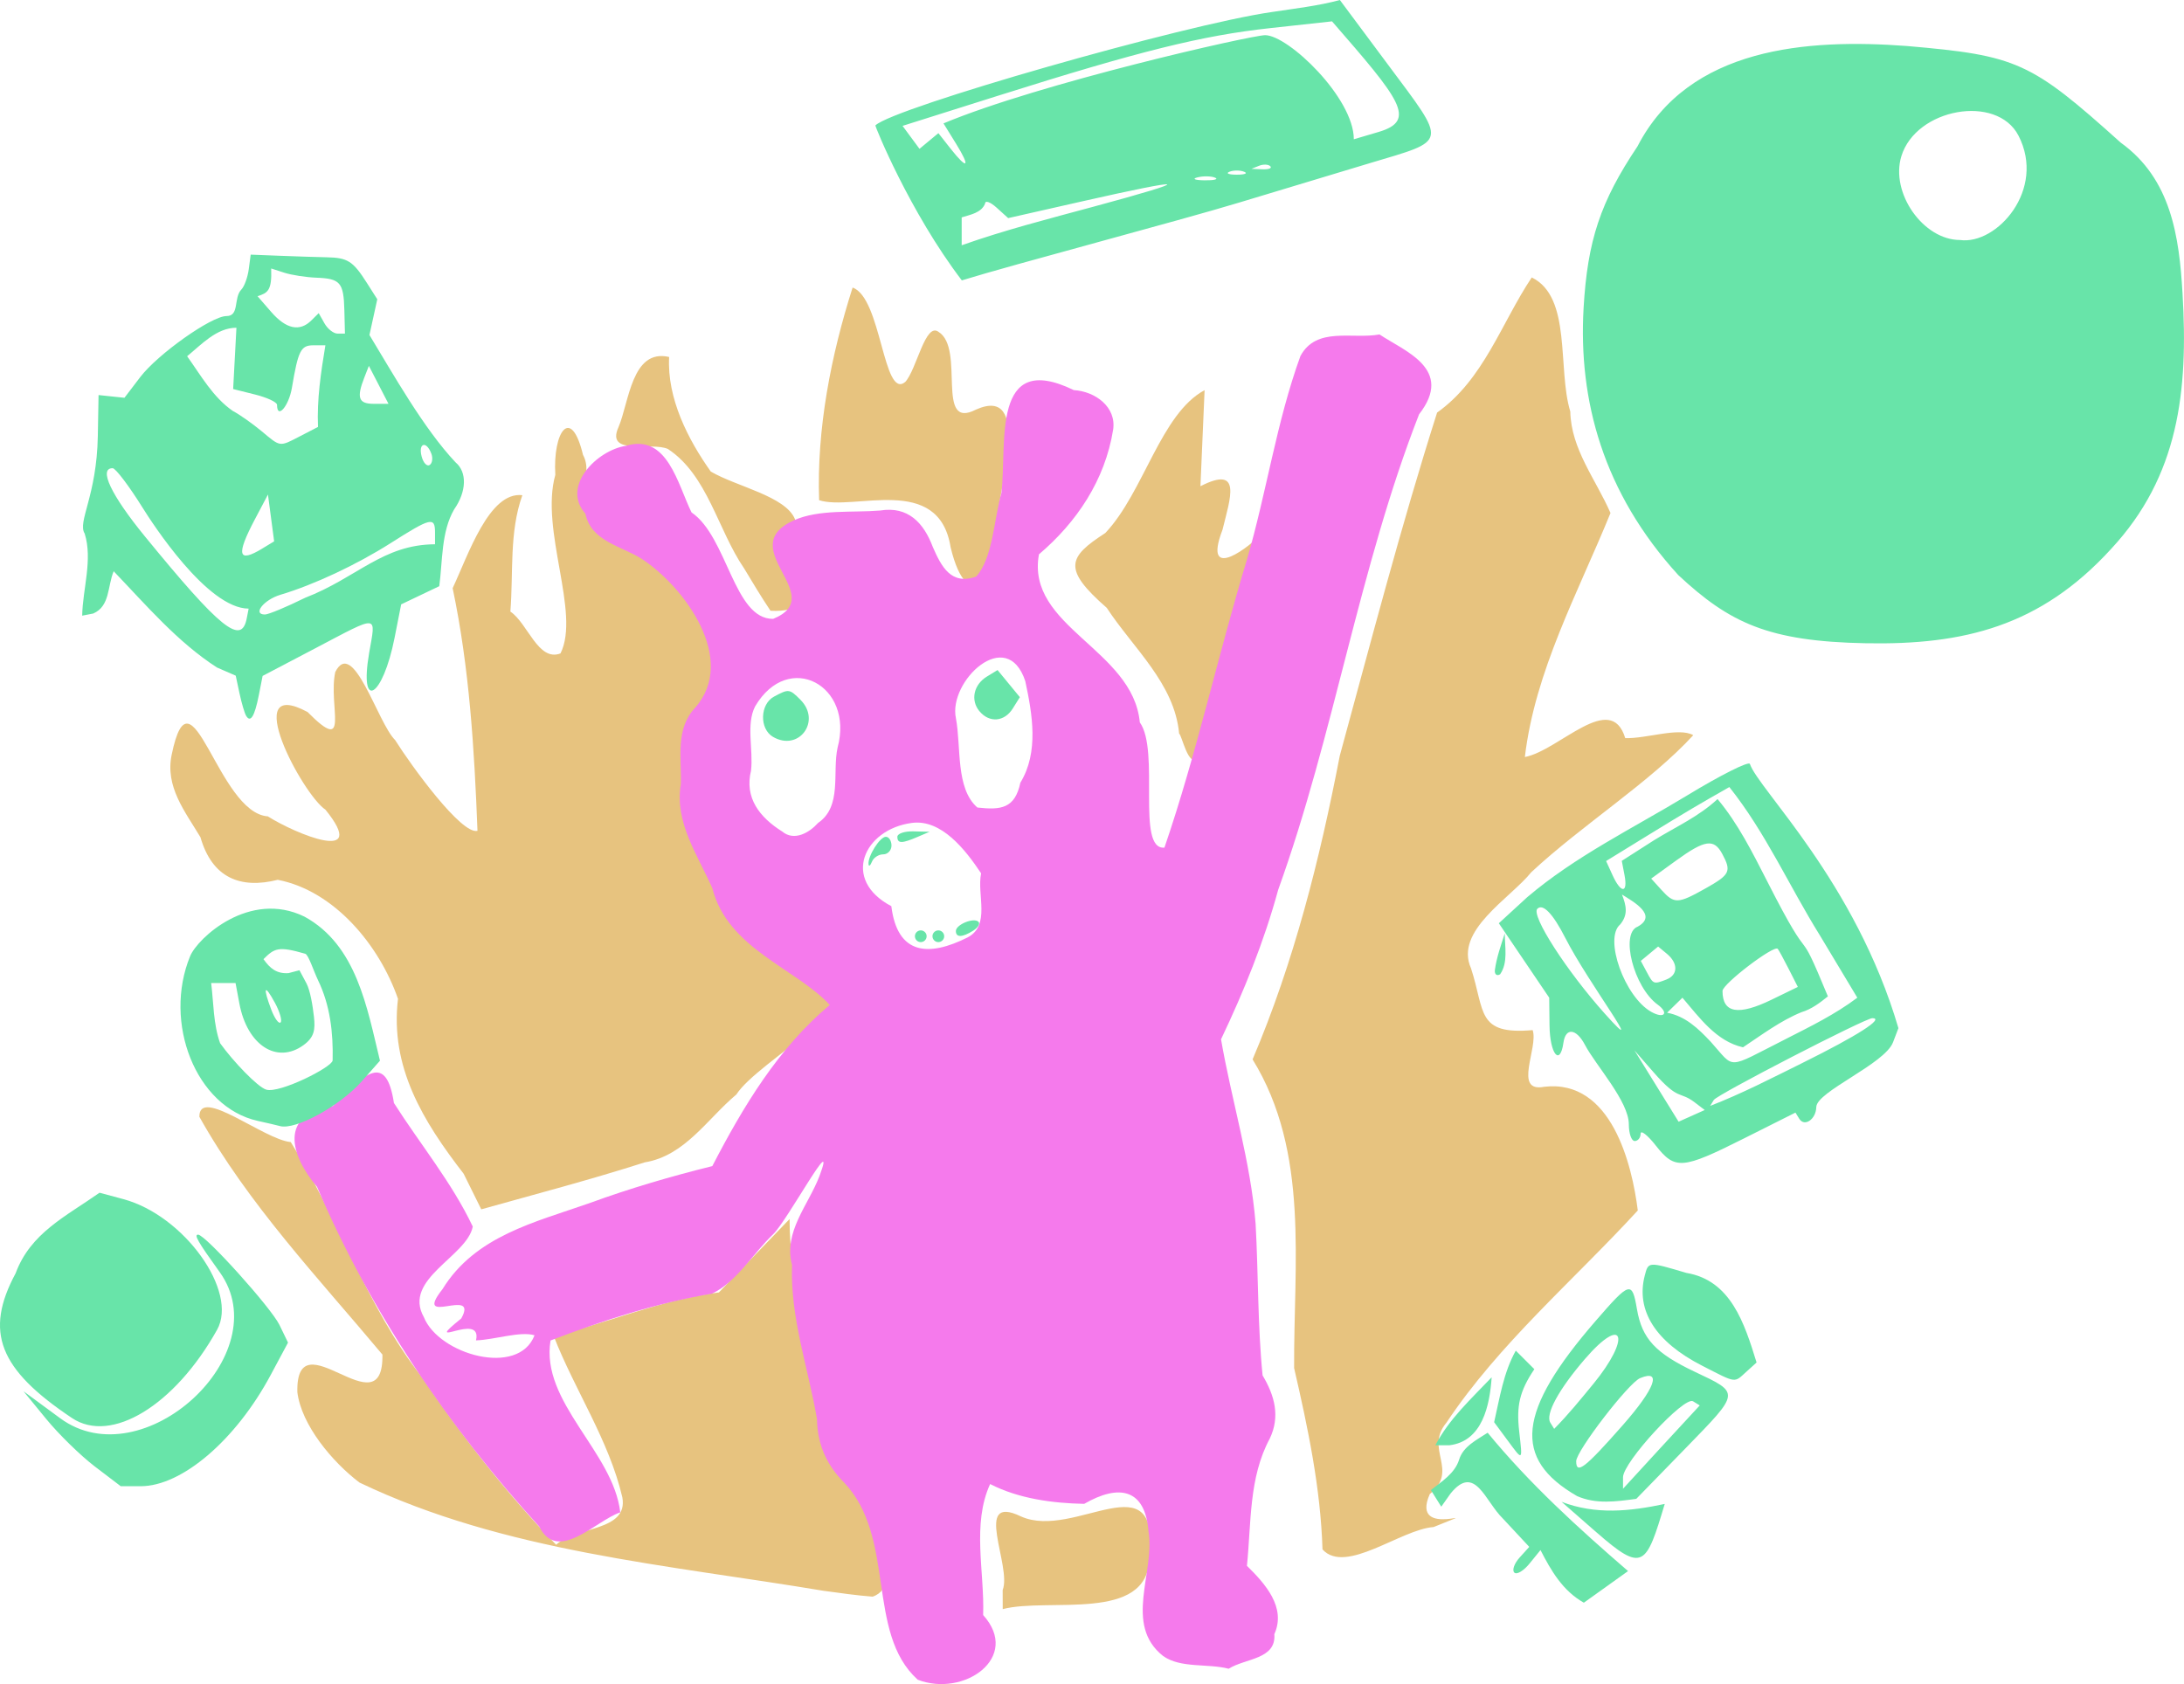 <?xml version="1.0" encoding="UTF-8" standalone="no"?>
<!-- Created with Inkscape (http://www.inkscape.org/) -->

<svg
   width="98.743mm"
   height="76.152mm"
   viewBox="0 0 98.743 76.152"
   version="1.1"
   id="svg1"
   xml:space="preserve"
   sodipodi:docname="all.svg"
   inkscape:version="1.3.2 (091e20e, 2023-11-25)"
   xmlns:inkscape="http://www.inkscape.org/namespaces/inkscape"
   xmlns:sodipodi="http://sodipodi.sourceforge.net/DTD/sodipodi-0.dtd"
   xmlns="http://www.w3.org/2000/svg"
   xmlns:svg="http://www.w3.org/2000/svg"><sodipodi:namedview
     id="namedview1"
     pagecolor="#505050"
     bordercolor="#eeeeee"
     borderopacity="1"
     inkscape:showpageshadow="0"
     inkscape:pageopacity="0"
     inkscape:pagecheckerboard="0"
     inkscape:deskcolor="#505050"
     inkscape:document-units="mm"
     inkscape:zoom="0.95198037"
     inkscape:cx="-1.5756627"
     inkscape:cy="95.590206"
     inkscape:window-width="1400"
     inkscape:window-height="847"
     inkscape:window-x="0"
     inkscape:window-y="25"
     inkscape:window-maximized="0"
     inkscape:current-layer="layer1" /><defs
     id="defs1" /><g
     inkscape:label="Layer 1"
     inkscape:groupmode="layer"
     id="layer1"
     transform="translate(-113.861,-88.545)"><path
       style="fill:#e7c37f;fill-opacity:1"
       d="m 159.193,160.449 c 0.429,-1.08 -1.384,-4.397 0.828,-3.331 2.439,1.096 6.338,-2.666 5.804,1.91 -0.089,2.905 -4.567,1.744 -6.629,2.281 -7.7e-4,-0.287 -0.002,-0.573 -0.002,-0.86 z m -8.067,0.037 c -7.081,-1.186 -14.456,-1.762 -21.013,-4.9 -1.227,-0.931 -2.625,-2.601 -2.808,-4.087 -0.077,-3.473 3.907,1.794 3.846,-1.7 -2.9,-3.468 -6.059,-6.79 -8.276,-10.753 -0.019,-1.394 2.92,1.035 4.132,1.144 2.157,3.444 3.398,7.387 5.922,10.62 1.822,2.685 3.822,5.252 6.076,7.588 0.915,-0.844 3.268,-0.594 2.994,-2.141 -0.6,-2.577 -2.145,-4.836 -3.107,-7.302 2.511,-0.603 4.888,-1.646 7.473,-1.967 l 3.195,-3.318 c -0.012,2.809 0.921,5.586 1.72,8.277 0.238,1.145 0.547,2.449 1.526,3.275 0.768,1.174 2.1,5.001 0.507,5.524 -0.732,-0.057 -1.459,-0.161 -2.186,-0.261 z m 22.528,-1.874 c -0.085,-2.78 -0.662,-5.508 -1.283,-8.202 -0.029,-4.7 0.708,-9.759 -1.878,-13.959 1.87,-4.399 3.038,-9.045 3.941,-13.727 1.416,-5.188 2.771,-10.396 4.401,-15.522 2.116,-1.505 2.903,-4.048 4.279,-6.111 1.823,0.888 1.151,4.116 1.743,6.063 0.037,1.709 1.16,3.076 1.818,4.589 -1.467,3.603 -3.412,7.142 -3.872,11.035 1.553,-0.299 3.883,-3.016 4.538,-0.856 0.956,0.033 2.425,-0.504 3.076,-0.132 -1.952,2.131 -5.014,4.046 -7.322,6.195 -0.953,1.186 -3.491,2.645 -2.727,4.346 0.641,1.956 0.237,3.017 2.788,2.796 0.27,0.791 -0.903,2.842 0.524,2.562 3.047,-0.357 3.973,3.545 4.229,5.593 -2.909,3.171 -6.261,6.011 -8.653,9.598 -1.005,1.204 0.588,2.142 -0.751,3.226 -0.951,2.148 2.896,0.379 0.172,1.492 -1.485,0.106 -3.975,2.165 -5.022,1.013 z m -38.831,-16.991 c -1.838,-2.378 -3.337,-4.823 -2.968,-7.909 -0.839,-2.414 -2.868,-4.882 -5.436,-5.382 -1.685,0.424 -2.967,-0.084 -3.495,-1.925 -0.703,-1.172 -1.609,-2.293 -1.299,-3.742 0.886,-4.282 2.072,2.638 4.345,2.798 1.228,0.779 4.628,2.198 2.606,-0.301 -1.052,-0.704 -3.905,-6.08 -0.81,-4.418 1.971,1.99 0.922,-0.271 1.253,-1.809 0.811,-1.591 1.917,2.305 2.705,3.076 0.75,1.191 3.009,4.298 3.725,4.106 -0.142,-3.677 -0.363,-7.364 -1.123,-10.973 0.705,-1.5 1.651,-4.386 3.152,-4.204 -0.6,1.671 -0.402,3.51 -0.542,5.263 0.783,0.52 1.255,2.281 2.266,1.891 0.916,-1.827 -0.936,-5.582 -0.234,-8.073 -0.118,-1.952 0.71,-3.155 1.252,-0.904 0.522,0.963 -0.536,1.86 0.612,2.819 0.611,1.705 2.637,1.521 3.544,3.057 2.585,2.076 2.27,7.317 2.594,11.168 1.278,2.937 3.382,3.893 4.612,6.173 1.688,1.627 -3.437,4.168 -4.429,5.706 -1.325,1.112 -2.318,2.767 -4.142,3.069 -2.442,0.781 -4.923,1.433 -7.391,2.124 -0.266,-0.537 -0.531,-1.074 -0.797,-1.61 z m 32.349,-19.9 c -0.204,-2.27 -2.089,-3.877 -3.272,-5.689 -2.01,-1.76 -1.759,-2.289 -0.065,-3.385 1.738,-1.837 2.501,-5.394 4.488,-6.459 l -0.188,4.344 c 1.901,-0.973 1.346,0.546 0.998,1.967 -0.967,2.526 1.417,0.611 1.68,0.244 -1.043,3.332 -1.734,6.753 -2.788,10.073 -0.432,0.499 -0.735,-1.058 -0.855,-1.097 z m -19.672,-7.479 c -1.189,-1.738 -1.641,-4.199 -3.436,-5.391 -0.727,-0.344 -2.835,0.333 -2.241,-0.987 0.48,-1.111 0.594,-3.572 2.291,-3.176 -0.102,1.866 0.858,3.739 1.884,5.182 1.168,0.681 3.384,1.112 3.806,2.154 0.488,1.681 1.592,4.293 -1.107,4.139 -0.42,-0.627 -0.809,-1.275 -1.197,-1.922 z m 9.34,-0.949 c -0.533,-3.353 -4.377,-1.622 -5.945,-2.129 -0.114,-3.231 0.54,-6.564 1.514,-9.615 1.309,0.458 1.381,5.098 2.382,4.266 0.518,-0.57 0.906,-2.723 1.508,-2.26 1.216,0.764 -0.172,4.472 1.686,3.512 2.509,-1.119 1.07,3.48 0.997,4.731 0.093,2.927 -1.358,4.745 -2.142,1.495 z"
       id="path15"
       sodipodi:nodetypes="ccccccccccccccccccccccccccccccccccccccccccccccccccccccccccccccccccccccccccccccccccccccccccccc" /><path
       style="fill:#f57aec;fill-opacity:1"
       d="m 155.349,164.497 c -2.355,-2.128 -0.95,-6.433 -3.341,-8.929 -0.787,-0.791 -1.193,-1.733 -1.209,-2.85 -0.396,-2.328 -1.213,-4.571 -1.129,-6.97 -0.397,-1.506 0.74,-2.703 1.243,-4.028 0.83,-2.223 -1.445,2.003 -2.095,2.637 -0.906,0.859 -1.644,2.159 -2.769,2.688 -2.508,0.422 -4.935,1.214 -7.297,2.117 -0.461,2.793 2.84,5.032 3.152,7.772 -1.119,0.38 -2.825,2.316 -3.662,0.646 -4.13,-4.546 -7.633,-9.707 -10.047,-15.365 -1.215,-1.432 -1.733,-3.296 0.72,-3.659 1.461,-1.511 2.405,-2.408 2.757,-0.133 1.185,1.862 2.615,3.59 3.564,5.587 -0.258,1.356 -3.182,2.369 -2.213,4.093 0.678,1.696 4.279,2.721 5.005,0.824 -0.643,-0.196 -1.805,0.201 -2.646,0.23 0.312,-1.355 -2.556,0.534 -0.665,-0.993 0.817,-1.475 -2.235,0.436 -0.852,-1.321 1.483,-2.413 4.186,-3.027 6.663,-3.898 1.812,-0.663 3.665,-1.205 5.538,-1.669 1.388,-2.68 2.976,-5.333 5.31,-7.287 -1.525,-1.656 -4.616,-2.539 -5.309,-5.279 -0.667,-1.516 -1.717,-2.977 -1.424,-4.71 0.035,-1.201 -0.257,-2.491 0.649,-3.455 1.918,-2.177 -0.47,-5.441 -2.395,-6.714 -0.941,-0.606 -2.306,-0.792 -2.57,-2.059 -1.107,-1.239 0.535,-2.874 1.836,-3.067 1.875,-0.571 2.34,1.75 2.963,3.011 1.627,1.107 1.913,4.835 3.691,4.814 2.562,-1.048 -1.832,-3.199 0.935,-4.456 1.146,-0.51 2.634,-0.339 3.901,-0.443 1.268,-0.211 1.976,0.569 2.38,1.643 0.395,0.909 0.835,1.739 1.956,1.347 0.764,-0.815 0.814,-2.633 1.149,-3.79 0.259,-2.257 -0.475,-6.467 3.271,-4.646 0.974,0.058 1.931,0.766 1.78,1.786 -0.368,2.297 -1.657,4.199 -3.355,5.641 -0.597,3.275 4.25,4.288 4.56,7.598 0.925,1.285 -0.18,5.778 1.113,5.665 1.462,-4.26 2.417,-8.705 3.73,-13.024 0.89,-3.045 1.335,-6.224 2.418,-9.205 0.722,-1.349 2.348,-0.75 3.576,-0.978 1.141,0.764 3.385,1.56 1.789,3.612 -2.724,6.978 -3.833,14.46 -6.37,21.502 -0.636,2.334 -1.545,4.579 -2.584,6.76 0.482,2.784 1.339,5.523 1.563,8.338 0.127,2.282 0.09,4.602 0.316,6.861 0.546,0.909 0.804,1.859 0.322,2.862 -0.949,1.763 -0.831,3.81 -1.03,5.748 0.826,0.811 1.786,1.88 1.239,3.091 0.091,1.151 -1.32,1.086 -2.063,1.563 -0.961,-0.247 -2.167,-0.011 -2.966,-0.576 -1.794,-1.422 -0.363,-3.768 -0.658,-5.619 -0.149,-1.96 -1.34,-2.166 -2.91,-1.261 -1.43,-0.03 -2.951,-0.229 -4.253,-0.896 -0.831,1.815 -0.248,3.964 -0.315,5.924 1.729,1.916 -0.871,3.737 -2.964,2.922 z m 2.252,-33.557 c 1.062,-0.551 0.417,-1.933 0.618,-2.903 -0.704,-1.058 -1.792,-2.461 -3.137,-2.279 -2.167,0.293 -3.197,2.565 -0.922,3.764 0.275,2.22 1.698,2.29 3.441,1.417 z m -6.754,-5.181 c 1.097,-0.75 0.638,-2.269 0.882,-3.403 0.763,-2.81 -2.221,-4.429 -3.728,-1.868 -0.418,0.817 -0.075,1.955 -0.184,2.903 -0.304,1.236 0.39,2.114 1.406,2.753 0.55,0.459 1.237,0.049 1.624,-0.385 z m 9.148,-1.823 c 0.841,-1.372 0.541,-3.106 0.221,-4.59 -0.834,-2.527 -3.492,0.011 -3.136,1.677 0.245,1.304 -0.023,3.169 0.969,4.038 1.069,0.121 1.7,0.045 1.945,-1.124 z"
       id="path16" /><path
       style="fill:#68e4a9;fill-opacity:1"
       d="m 183.51,158.638 -0.493,0.608 c -0.271,0.334 -0.582,0.52 -0.691,0.411 -0.109,-0.108 -0.001,-0.414 0.239,-0.679 l 0.437,-0.483 -1.188,-1.276 c -0.815,-0.787 -1.264,-2.503 -2.371,-1.136 l -0.419,0.595 -0.235,-0.376 -0.235,-0.376 c 0.496,-0.394 1.079,-0.748 1.278,-1.377 0.178,-0.597 0.799,-0.895 1.289,-1.216 1.894,2.307 4.094,4.31 6.348,6.256 l -1.999,1.43 c -0.952,-0.537 -1.475,-1.435 -1.961,-2.382 z m 2.522,-0.807 -1.569,-1.374 c 1.537,0.591 3.084,0.434 4.664,0.096 -0.845,2.814 -0.977,3.131 -3.094,1.277 z m -0.87,-1.634 c -2.93,-1.692 -2.704,-3.827 0.84,-7.918 1.556,-1.796 1.648,-1.823 1.87,-0.529 0.229,1.331 0.834,1.985 2.621,2.83 2.053,0.971 2.062,0.9 -0.431,3.462 l -2.221,2.281 c -0.905,0.122 -1.819,0.254 -2.68,-0.126 z m 5.548,-4.098 -0.302,-0.187 c -0.4,-0.247 -3.167,2.754 -3.167,3.435 l -1e-4,0.52 c 1.15,-1.262 2.311,-2.514 3.469,-3.768 z m -3.483,0.896 c 1.461,-1.659 1.789,-2.548 0.786,-2.13 -0.525,0.219 -2.889,3.293 -2.889,3.757 0,0.618 0.395,0.313 2.103,-1.627 z m -1.33,-1.867 c 1.729,-2.111 1.376,-3.164 -0.378,-1.129 -1.185,1.375 -1.798,2.501 -1.565,2.877 l 0.174,0.282 c 0.633,-0.637 1.199,-1.337 1.768,-2.03 z m -67.748,3.732 c -0.644,-0.491 -1.633,-1.458 -2.198,-2.148 l -1.028,-1.255 1.66,1.222 c 3.726,2.743 9.879,-2.898 7.21,-6.61 -0.99,-1.377 -1.173,-1.693 -0.975,-1.693 0.326,0 3.301,3.302 3.679,4.084 l 0.386,0.798 -0.782,1.461 c -1.578,2.948 -4.014,5.033 -5.88,5.033 h -0.901 z m 63.847,-1.216 -0.582,-0.787 c 0.253,-1.103 0.421,-2.239 0.979,-3.236 l 0.419,0.419 0.42,0.419 c -0.678,1.007 -0.814,1.67 -0.686,2.805 0.156,1.385 0.181,1.368 -0.55,0.379 z m -0.694,-2.816 c -0.087,1.259 -0.412,2.901 -1.922,3.073 h -0.625 c 0.621,-1.187 1.631,-2.113 2.546,-3.073 z m -64.183,1.843 c -3.314,-2.211 -3.973,-3.901 -2.551,-6.549 0.673,-1.823 2.268,-2.568 3.793,-3.642 l 1.078,0.29 c 2.746,0.739 5.207,4.172 4.236,5.909 -1.913,3.423 -4.786,5.172 -6.556,3.992 z m 73.694,-2.371 c -2.1,-1.074 -3.002,-2.496 -2.588,-4.079 0.164,-0.628 0.155,-0.627 1.883,-0.114 2.004,0.335 2.622,2.27 3.171,4.051 l -0.46,0.416 c -0.569,0.515 -0.426,0.534 -2.006,-0.274 z m -2.095,-9.959 c -0.373,-0.473 -0.679,-0.711 -0.681,-0.529 -0.002,0.182 -0.122,0.331 -0.268,0.331 -0.146,0 -0.265,-0.339 -0.265,-0.754 0,-1.041 -1.495,-2.666 -1.982,-3.591 -0.394,-0.749 -0.876,-0.8 -0.975,-0.102 -0.154,1.084 -0.615,0.51 -0.629,-0.782 l -0.014,-1.253 -1.139,-1.683 -1.139,-1.683 1.282,-1.177 c 2.18,-1.857 4.785,-3.12 7.224,-4.598 1.518,-0.924 2.798,-1.567 2.845,-1.429 0.384,1.144 4.773,5.322 6.715,11.947 l -0.243,0.638 c -0.375,0.985 -3.458,2.232 -3.47,2.93 -0.01,0.551 -0.533,0.913 -0.769,0.531 l -0.173,-0.28 -2.335,1.172 c -2.791,1.401 -3.106,1.426 -3.984,0.313 z m 1.759,-1.95 c -0.697,-0.529 -0.704,-0.04 -1.854,-1.357 l -0.866,-0.992 1.997,3.227 1.181,-0.529 z m 4.873,-1.778 c 2.498,-1.238 3.729,-2.026 3.163,-2.026 -0.322,0 -7.016,3.454 -7.167,3.698 l -0.166,0.269 c 1.431,-0.553 2.797,-1.262 4.171,-1.941 z m -0.762,-1.078 c 1.116,-0.568 2.244,-1.119 3.246,-1.874 l -1.696,-2.824 c -1.389,-2.232 -2.447,-4.639 -4.09,-6.701 -1.313,0.746 -1.965,1.126 -3.668,2.174 l -1.904,1.171 0.293,0.643 c 0.378,0.831 0.699,0.828 0.54,-0.004 l -0.124,-0.647 1.471,-0.941 c 0.993,-0.61 2.004,-1.059 2.859,-1.853 0.927,1.107 1.576,2.412 2.231,3.691 2.252,4.444 1.22,1.507 2.758,5.231 -0.368,0.297 -0.738,0.578 -1.194,0.715 -0.95,0.387 -1.792,1.023 -2.645,1.589 -1.211,-0.275 -1.971,-1.347 -2.738,-2.243 l -0.694,0.679 c 0.824,0.15 1.418,0.72 1.975,1.315 1.124,1.244 0.65,1.26 3.379,-0.12 z m -9.952,-4.568 c -0.562,-1.105 -1.015,-1.579 -1.269,-1.326 -0.296,0.296 1.328,2.819 3.056,4.747 2.054,2.292 -0.757,-1.395 -1.787,-3.422 z m 4.166,3.003 c -1.076,-0.789 -1.697,-3.215 -0.9,-3.521 0.932,-0.514 -0.203,-1.137 -0.708,-1.452 0.196,0.504 0.285,0.91 -0.08,1.351 -0.749,0.622 0.196,3.277 1.407,3.955 0.584,0.327 0.813,0.056 0.281,-0.334 z m 5.162,-0.222 1.181,-0.574 -0.414,-0.815 c -0.228,-0.448 -0.45,-0.856 -0.494,-0.907 -0.166,-0.19 -2.498,1.587 -2.498,1.904 0,1.003 0.711,1.128 2.226,0.392 z m -4.761,-0.91 c 0.528,-0.203 0.538,-0.734 0.022,-1.162 l -0.397,-0.329 -0.783,0.65 0.268,0.501 c 0.3,0.561 0.308,0.564 0.89,0.341 z m 1.772,-4.121 c 1.105,-0.621 1.176,-0.768 0.754,-1.556 -0.377,-0.704 -0.786,-0.645 -2.092,0.301 l -1.122,0.813 0.462,0.51 c 0.583,0.644 0.741,0.639 1.997,-0.068 z m -64.456,10.749 c -0.146,-0.039 -0.595,-0.144 -0.999,-0.233 -2.828,-0.625 -4.289,-4.467 -3.063,-7.449 0.336,-0.817 2.688,-3.008 5.173,-1.787 2.361,1.293 2.826,4.118 3.41,6.513 l -0.806,0.915 c -0.992,1.126 -3.005,2.233 -3.716,2.041 z m 2.381,-2.969 c 0.031,-1.252 -0.112,-2.495 -0.662,-3.632 -0.192,-0.397 -0.429,-1.148 -0.577,-1.191 -1.211,-0.351 -1.388,-0.255 -1.887,0.244 0.297,0.42 0.594,0.666 1.129,0.632 l 0.497,-0.13 0.314,0.587 c 0.173,0.323 0.284,1.006 0.341,1.511 0.066,0.592 0.017,0.934 -0.475,1.29 -1.202,0.869 -2.542,0.002 -2.895,-1.881 l -0.174,-0.928 h -1.102 c 0.112,0.909 0.094,1.85 0.404,2.72 0.571,0.8 1.69,1.98 2.086,2.1 0.601,0.182 2.994,-1.023 3.001,-1.322 z m -2.615,-2.615 c -0.472,-0.87 -0.549,-0.707 -0.156,0.327 0.15,0.393 0.338,0.65 0.418,0.57 0.08,-0.08 -0.038,-0.484 -0.261,-0.897 z m 55.161,-1.463 c 0.077,-0.573 0.274,-1.121 0.45,-1.669 -0.003,0.612 0.158,1.323 -0.212,1.852 -0.146,0.09 -0.253,0.008 -0.238,-0.183 z m -26.22,-1.537 c 0,-0.146 0.119,-0.265 0.265,-0.265 0.146,0 0.265,0.119 0.265,0.265 0,0.146 -0.119,0.265 -0.265,0.265 -0.146,0 -0.265,-0.119 -0.265,-0.265 z m 0.794,0 c 0,-0.146 0.119,-0.265 0.265,-0.265 0.146,0 0.265,0.119 0.265,0.265 0,0.146 -0.119,0.265 -0.265,0.265 -0.146,0 -0.265,-0.119 -0.265,-0.265 z m 1.058,-0.236 c 0,-0.293 0.814,-0.625 1.022,-0.417 0.084,0.084 -0.022,0.264 -0.236,0.399 -0.495,0.313 -0.786,0.32 -0.786,0.018 z m -3.948,-3.022 c -0.036,-0.369 0.514,-1.239 0.782,-1.239 0.14,0 0.255,0.179 0.255,0.397 0,0.218 -0.169,0.397 -0.375,0.397 -0.206,0 -0.435,0.149 -0.508,0.331 -0.073,0.182 -0.143,0.234 -0.154,0.115 z m 1.302,-1.239 c 0,-0.146 0.327,-0.256 0.728,-0.246 l 0.728,0.019 -0.529,0.227 c -0.723,0.311 -0.926,0.311 -0.926,0 z m -5.622,-4.519 c -0.622,-0.362 -0.592,-1.479 0.049,-1.822 0.662,-0.354 0.697,-0.35 1.189,0.142 0.963,0.963 -0.068,2.361 -1.238,1.68 z m -23.821,-0.953 c -0.07,-0.119 -0.205,-0.575 -0.299,-1.015 l -0.171,-0.799 -0.852,-0.371 c -1.789,-1.157 -3.201,-2.822 -4.666,-4.351 -0.286,0.686 -0.16,1.581 -0.925,1.912 l -0.499,0.096 c 0.021,-1.203 0.483,-2.53 0.113,-3.712 -0.338,-0.533 0.545,-1.684 0.594,-4.411 l 0.033,-1.852 1.171,0.123 0.713,-0.935 c 0.793,-1.04 3.222,-2.76 3.898,-2.76 0.605,0 0.307,-0.819 0.678,-1.204 0.133,-0.138 0.282,-0.549 0.331,-0.913 l 0.088,-0.661 1.323,0.052 c 0.728,0.029 1.68,0.059 2.117,0.068 0.944,0.018 1.184,0.171 1.809,1.153 l 0.474,0.745 -0.177,0.808 -0.177,0.808 c 1.065,1.756 2.453,4.232 3.894,5.76 0.526,0.437 0.5,1.319 -0.063,2.123 -0.589,1.011 -0.521,2.324 -0.674,3.476 l -1.723,0.822 -0.297,1.507 c -0.534,2.715 -1.61,3.356 -1.15,0.685 0.303,-1.757 0.49,-1.741 -2.44,-0.204 l -2.377,1.247 -0.172,0.873 c -0.189,0.958 -0.376,1.263 -0.573,0.93 z m 0.028,-4.405 0.086,-0.441 c -1.87,0 -4.369,-3.881 -4.795,-4.564 -0.612,-0.982 -1.221,-1.786 -1.353,-1.786 -0.647,0 -0.078,1.205 1.456,3.082 3.417,4.181 4.366,4.946 4.606,3.709 z m 2.63,-0.927 c 2.356,-0.908 3.511,-2.412 5.883,-2.424 v -0.529 c 0,-0.724 -0.188,-0.679 -1.998,0.472 -1.549,0.985 -3.476,1.888 -4.992,2.341 -0.754,0.225 -1.278,0.892 -0.701,0.892 0.16,0 0.973,-0.338 1.808,-0.751 z m -1.921,-2.235 0.53,-0.321 -0.14,-1.058 -0.14,-1.058 -0.588,1.114 c -0.863,1.634 -0.77,1.996 0.339,1.324 z m 7.632,-4.299 c -0.224,-0.584 -0.593,-0.467 -0.434,0.138 0.076,0.289 0.238,0.464 0.361,0.388 0.123,-0.076 0.156,-0.313 0.074,-0.526 z m -5.9,-0.792 0.781,-0.404 c -0.054,-1.242 0.132,-2.47 0.334,-3.691 h -0.546 c -0.564,0 -0.684,0.236 -0.967,1.918 -0.141,0.838 -0.673,1.449 -0.673,0.774 0,-0.12 -0.446,-0.33 -0.992,-0.466 l -0.992,-0.248 0.074,-1.386 0.074,-1.386 c -0.894,-10e-4 -1.577,0.755 -2.229,1.288 0.623,0.868 1.166,1.851 2.062,2.472 0.302,0.158 0.885,0.568 1.296,0.91 0.886,0.737 0.797,0.726 1.779,0.218 z m 3.525,-2.307 -0.444,-0.858 -0.206,0.527 c -0.359,0.919 -0.262,1.189 0.425,1.189 h 0.668 z m -1.552,-3.365 c -0.032,-1.266 -0.181,-1.44 -1.273,-1.481 -0.465,-0.018 -1.114,-0.119 -1.441,-0.224 l -0.595,-0.192 c 0.039,1.012 -0.162,1.104 -0.616,1.255 l 0.62,0.713 c 0.672,0.773 1.286,0.903 1.811,0.382 l 0.334,-0.331 0.261,0.463 c 0.144,0.255 0.411,0.463 0.593,0.463 h 0.332 z m 28.715,18.127 c -0.416,-0.501 -0.265,-1.204 0.337,-1.572 l 0.48,-0.293 0.504,0.613 0.504,0.613 -0.319,0.511 c -0.378,0.606 -1.059,0.663 -1.504,0.127 z m 31.595,-6.159 c -3.398,-3.728 -4.524,-7.9 -4.282,-12.078 0.177,-3.053 0.763,-4.811 2.436,-7.308 2.323,-4.502 7.7,-4.874 12.177,-4.54 4.988,0.431 5.597,0.707 9.672,4.37 2.282,1.641 2.643,4.249 2.793,6.808 0.266,4.44 -0.173,8.277 -3.226,11.562 -3.199,3.506 -6.673,4.351 -11.091,4.268 -4.419,-0.083 -6.159,-0.923 -8.479,-3.082 z m 15.378,-19.876 c -0.976,-1.887 -4.635,-1.237 -5.295,0.94 -0.502,1.657 0.99,3.783 2.656,3.783 1.661,0.228 3.901,-2.285 2.639,-4.724 z m -51.679,-0.459 c 0.794,-0.794 13.967,-4.562 17.925,-5.127 1.029,-0.158 2.068,-0.272 3.075,-0.543 l 2.167,2.911 c 2.706,3.636 2.75,3.399 -0.814,4.466 -1.635,0.49 -4.282,1.288 -5.883,1.775 -2.707,0.823 -10.309,2.825 -12.562,3.526 -2.361,-3.097 -3.933,-6.982 -3.908,-7.007 z m 9.855,3.677 c 4.672,-1.261 4.41,-1.357 -0.603,-0.221 l -3.249,0.736 -0.522,-0.472 c -0.287,-0.26 -0.522,-0.343 -0.522,-0.184 -0.17,0.422 -0.661,0.497 -1.058,0.624 v 1.26 c 1.949,-0.691 3.958,-1.202 5.953,-1.743 z M 168.791,96.577 c -0.179,-0.072 -0.536,-0.077 -0.794,-0.01 -0.257,0.067 -0.111,0.126 0.326,0.132 0.437,0.005 0.647,-0.05 0.468,-0.122 z m 1.318,-0.266 c -0.182,-0.073 -0.48,-0.073 -0.661,0 -0.182,0.073 -0.033,0.133 0.331,0.133 0.364,0 0.513,-0.06 0.331,-0.133 z m 1.185,-0.249 c -0.088,-0.088 -0.316,-0.097 -0.507,-0.021 l -0.347,0.139 0.507,0.021 c 0.279,0.011 0.435,-0.051 0.347,-0.139 z m -14.21,-1.021 -0.566,-0.916 c 4.339,-1.816 13.929,-3.989 14.542,-3.989 1.042,0 4.01,2.832 4.01,4.707 l 1.124,-0.332 c 1.761,-0.52 0.94,-1.491 -2.109,-5 l -2.789,0.305 c -3.096,0.338 -5.905,1.036 -12.315,3.059 l -4.314,1.362 0.766,1.038 0.854,-0.709 0.547,0.695 c 0.776,0.987 0.919,0.861 0.25,-0.221 z"
       id="path14"
       sodipodi:nodetypes="cssccsscccscccccccsccsssscccssccssssssscscccsssscssccsccccsscsccsscsssssscssccssssccccssscscscsccsscccsssscsccscscsscscscccccsccssssssccscssssssscccsssccscsccccssssccsssscssssccccsscsccscccsssssssssssccsscsssscsccsssccscccccsccccsccsssccccscccssccssscsccccssccccssccsccsccccsccscccccssssccccscccccsscccsscccsccsccsscccssssssssszssssssssssssssscssscssssssscsscscscscsssssscccssc" /></g></svg>
